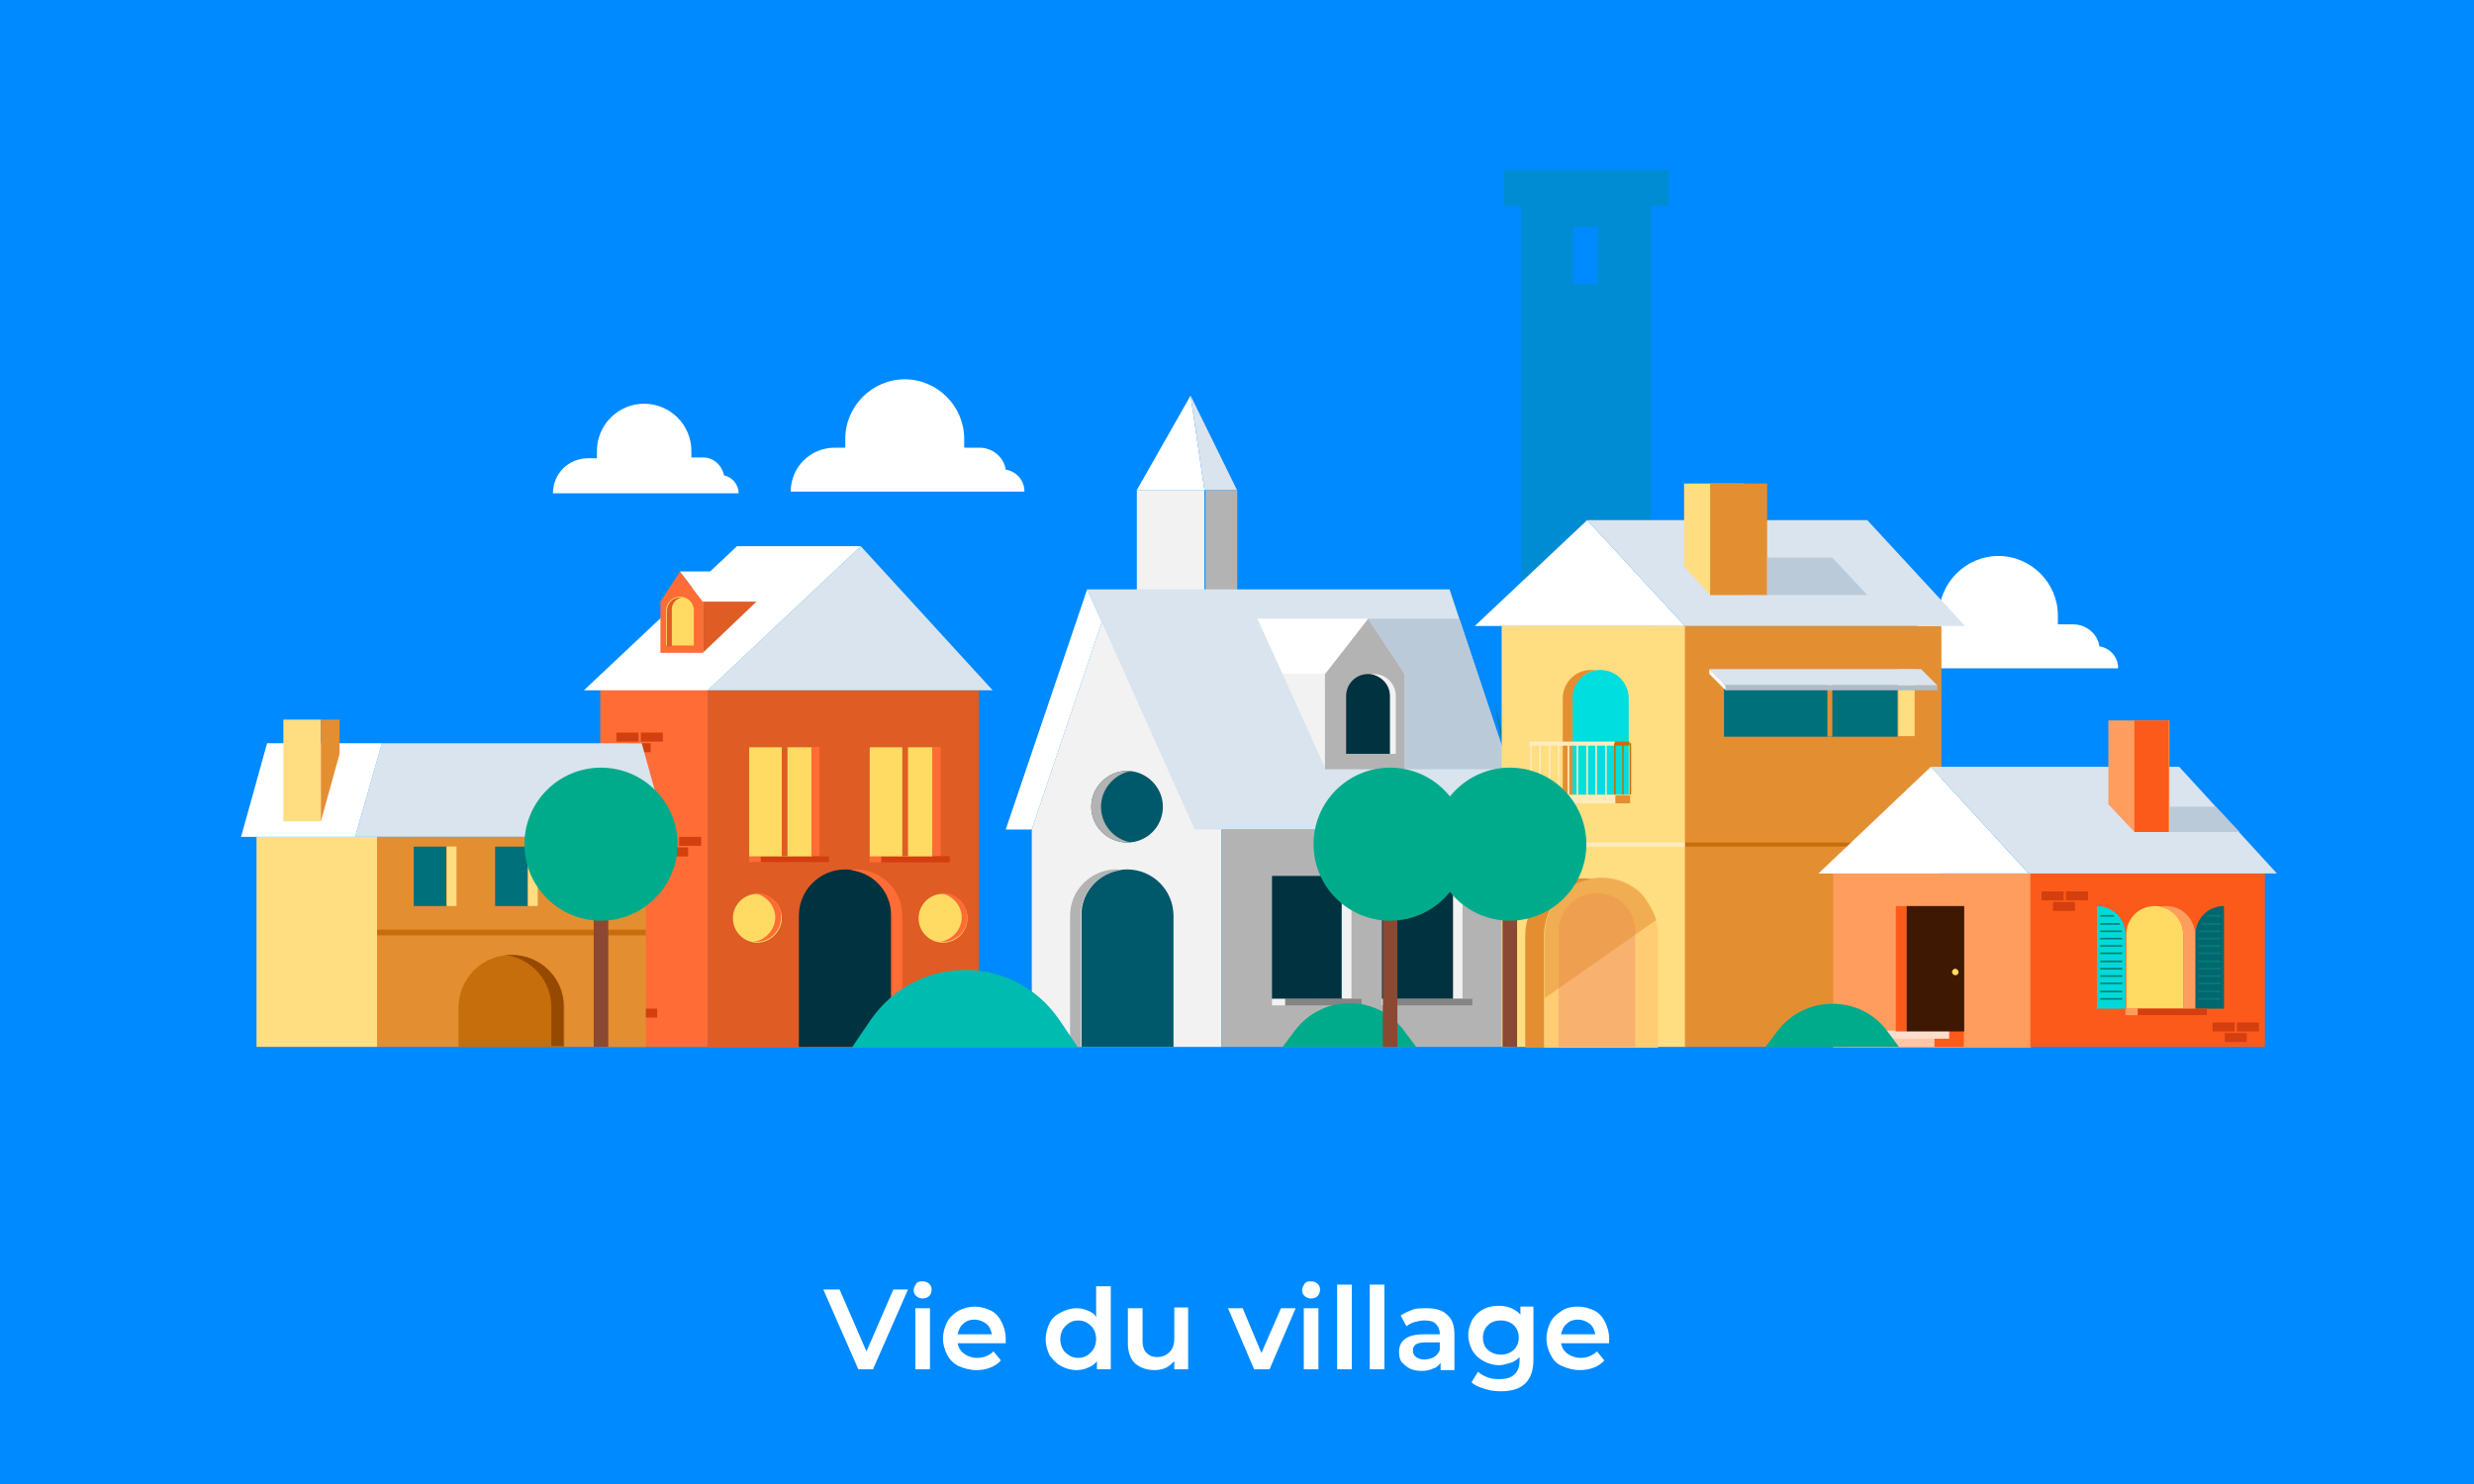 <?xml version="1.0" encoding="utf-8"?>
<svg xmlns="http://www.w3.org/2000/svg" xmlns:xlink="http://www.w3.org/1999/xlink" version="1.1" width="600" height="360" viewBox="0 0 600 360"><rect x="0" y="0" width="600" height="360" fill="#333333" stroke="none"/><svg xmlns:xlink="http://www.w3.org/1999/xlink" version="1.1" id="Calque_1" x="0" y="-19" viewBox="0 0 303.8 201.5" style="enable-background:new 0 0 303.8 201.5;" xml:space="preserve" width="600" height="398">
<style type="text/css">
	.st0{fill-rule:evenodd;clip-rule:evenodd;fill:#008AFF;}
	.st1{fill:#FFFFFF;}
	.st2{opacity:0.41;fill:#008F92;}
	.st3{fill:#DF5C25;}
	.st4{fill:#FF6C35;}
	.st5{fill:#D9E4EE;}
	.st6{fill:#D33F0F;}
	.st7{fill:#00333F;}
	.st8{fill:#FFDB63;}
	.st9{fill:#FFDD81;}
	.st10{fill:#E48E32;}
	.st11{fill:#00717A;}
	.st12{fill:#C56E0B;}
	.st13{fill:#954A00;}
	.st14{fill:#F2F2F2;}
	.st15{fill:#B3B3B3;}
	.st16{fill:#00596B;}
	.st17{fill:#858585;}
	.st18{fill:#BBCAD9;}
	.st19{fill:#007F6F;}
	.st20{fill:#FFEBBD;}
	.st21{fill:#00DEDF;}
	.st22{fill:#AFBBC9;}
	.st23{fill:#FFCC73;}
	.st24{fill:#F8B16E;}
	.st25{opacity:0.5;fill:#E48E32;}
	.st26{fill:#FF9D5E;}
	.st27{fill:#FC5A1A;}
	.st28{fill:#D2031F;}
	.st29{fill:#006771;}
	.st30{clip-path:url(#SVGID_2_);}
	.st31{fill:#00D8DC;}
	.st32{clip-path:url(#SVGID_4_);}
	.st33{fill:#FFDDCD;}
	.st34{fill:#FFC7A8;}
	.st35{fill:#3E1803;}
	.st36{fill:#00BBAF;}
	.st37{fill:#00AB8B;}
	.st38{fill:none;stroke:#8B4833;stroke-width:1.791;stroke-miterlimit:10;}
	.st39{fill:#008AFF;}
</style>
<rect x="0" class="st0" width="303.8" height="201.5"/>
<g>
	<path class="st1" d="M111.5,168l-4.3,9.8h-1.8l-4.3-9.8h2l3.3,7.6l3.3-7.6H111.5z"/>
	<path class="st1" d="M112.5,168.8c-0.2-0.2-0.3-0.4-0.3-0.7s0.1-0.5,0.3-0.8s0.5-0.3,0.8-0.3s0.6,0.1,0.8,0.3   c0.2,0.2,0.3,0.4,0.3,0.7c0,0.3-0.1,0.6-0.3,0.8c-0.2,0.2-0.5,0.3-0.8,0.3C113,169.1,112.7,169,112.5,168.8z M112.4,170.3h1.8v7.5   h-1.8V170.3z"/>
	<path class="st1" d="M123.5,174.6h-5.9c0.1,0.6,0.4,1,0.8,1.3s1,0.5,1.6,0.5c0.8,0,1.5-0.3,2-0.8l0.9,1.1c-0.3,0.4-0.8,0.7-1.3,0.9   s-1.1,0.3-1.7,0.3c-0.8,0-1.5-0.2-2.2-0.5c-0.6-0.3-1.1-0.8-1.4-1.4c-0.3-0.6-0.5-1.2-0.5-2c0-0.7,0.2-1.4,0.5-2   c0.3-0.6,0.8-1,1.4-1.4c0.6-0.3,1.3-0.5,2-0.5c0.7,0,1.4,0.2,2,0.5c0.6,0.3,1,0.8,1.3,1.4c0.3,0.6,0.5,1.3,0.5,2   C123.5,174.2,123.5,174.4,123.5,174.6z M118.3,172.2c-0.4,0.3-0.6,0.8-0.7,1.3h4.2c-0.1-0.5-0.3-1-0.7-1.3s-0.9-0.5-1.4-0.5   C119.2,171.7,118.7,171.8,118.3,172.2z"/>
	<path class="st1" d="M136.4,167.4v10.4h-1.7v-1c-0.3,0.4-0.6,0.6-1.1,0.8c-0.4,0.2-0.9,0.3-1.4,0.3c-0.7,0-1.4-0.2-1.9-0.5   c-0.6-0.3-1-0.8-1.4-1.3c-0.3-0.6-0.5-1.3-0.5-2s0.2-1.4,0.5-2s0.8-1,1.4-1.3c0.6-0.3,1.2-0.5,1.9-0.5c0.5,0,0.9,0.1,1.4,0.3   s0.8,0.4,1,0.8v-3.8H136.4z M133.5,176.1c0.3-0.2,0.6-0.5,0.8-0.8c0.2-0.4,0.3-0.8,0.3-1.2s-0.1-0.9-0.3-1.2   c-0.2-0.4-0.5-0.6-0.8-0.8s-0.7-0.3-1.1-0.3s-0.8,0.1-1.1,0.3c-0.3,0.2-0.6,0.5-0.8,0.8c-0.2,0.4-0.3,0.8-0.3,1.2s0.1,0.9,0.3,1.2   c0.2,0.4,0.5,0.6,0.8,0.8c0.3,0.2,0.7,0.3,1.1,0.3S133.2,176.3,133.5,176.1z"/>
	<path class="st1" d="M145.9,170.3v7.5h-1.7v-1c-0.3,0.3-0.6,0.6-1,0.8s-0.9,0.3-1.4,0.3c-1,0-1.8-0.3-2.4-0.8   c-0.6-0.6-0.9-1.4-0.9-2.5v-4.3h1.8v4c0,0.7,0.2,1.2,0.5,1.5s0.7,0.5,1.3,0.5c0.6,0,1.1-0.2,1.5-0.6s0.6-0.9,0.6-1.7v-3.8H145.9z"/>
	<path class="st1" d="M159.1,170.3l-3.2,7.5H154l-3.2-7.5h1.8l2.3,5.5l2.4-5.5H159.1z"/>
	<path class="st1" d="M160.2,168.8c-0.2-0.2-0.3-0.4-0.3-0.7s0.1-0.5,0.3-0.8s0.5-0.3,0.8-0.3s0.6,0.1,0.8,0.3   c0.2,0.2,0.3,0.4,0.3,0.7c0,0.3-0.1,0.6-0.3,0.8c-0.2,0.2-0.5,0.3-0.8,0.3C160.7,169.1,160.4,169,160.2,168.8z M160.1,170.3h1.8   v7.5h-1.8V170.3z"/>
	<path class="st1" d="M164.2,167.4h1.8v10.4h-1.8V167.4z"/>
	<path class="st1" d="M168.2,167.4h1.8v10.4h-1.8V167.4z"/>
	<path class="st1" d="M177.7,171.1c0.6,0.5,0.9,1.3,0.9,2.4v4.4h-1.7v-0.9c-0.2,0.3-0.5,0.6-0.9,0.7c-0.4,0.2-0.9,0.3-1.4,0.3   c-0.6,0-1.1-0.1-1.5-0.3s-0.7-0.5-1-0.8c-0.2-0.3-0.3-0.7-0.3-1.2c0-0.7,0.2-1.2,0.7-1.6c0.5-0.4,1.3-0.6,2.4-0.6h1.9v-0.1   c0-0.5-0.2-0.9-0.5-1.2c-0.3-0.3-0.8-0.4-1.4-0.4c-0.4,0-0.8,0.1-1.2,0.2s-0.7,0.3-1,0.5l-0.7-1.3c0.4-0.3,0.9-0.5,1.4-0.7   s1.1-0.2,1.8-0.2C176.2,170.3,177.1,170.5,177.7,171.1z M176.1,176.3c0.3-0.2,0.6-0.5,0.7-0.9v-0.9H175c-1,0-1.5,0.3-1.5,1   c0,0.3,0.1,0.6,0.4,0.8c0.3,0.2,0.6,0.3,1,0.3C175.3,176.6,175.7,176.5,176.1,176.3z"/>
	<path class="st1" d="M188.3,170.3v6.3c0,2.6-1.3,3.9-4,3.9c-0.7,0-1.4-0.1-2-0.3s-1.2-0.4-1.6-0.8l0.8-1.3c0.3,0.3,0.7,0.5,1.2,0.7   c0.5,0.2,1,0.2,1.5,0.2c0.8,0,1.4-0.2,1.8-0.6c0.4-0.4,0.6-0.9,0.6-1.7v-0.4c-0.3,0.3-0.7,0.6-1.1,0.7s-0.9,0.3-1.4,0.3   c-0.7,0-1.4-0.2-1.9-0.5c-0.6-0.3-1-0.7-1.4-1.3c-0.3-0.6-0.5-1.2-0.5-1.9s0.2-1.3,0.5-1.9c0.3-0.5,0.8-1,1.4-1.3   c0.6-0.3,1.2-0.4,1.9-0.4c0.5,0,1,0.1,1.5,0.3c0.4,0.2,0.8,0.4,1.1,0.8v-1H188.3z M185.9,175.4c0.4-0.4,0.6-0.9,0.6-1.5   c0-0.6-0.2-1.1-0.6-1.5s-1-0.6-1.6-0.6c-0.7,0-1.2,0.2-1.6,0.6c-0.4,0.4-0.6,0.9-0.6,1.5c0,0.6,0.2,1.2,0.6,1.5   c0.4,0.4,1,0.6,1.6,0.6C184.9,176,185.5,175.8,185.9,175.4z"/>
	<path class="st1" d="M197.6,174.6h-5.9c0.1,0.6,0.4,1,0.8,1.3s1,0.5,1.6,0.5c0.8,0,1.5-0.3,2-0.8l0.9,1.1c-0.3,0.4-0.8,0.7-1.3,0.9   c-0.5,0.2-1.1,0.3-1.7,0.3c-0.8,0-1.5-0.2-2.2-0.5s-1.1-0.8-1.4-1.4c-0.3-0.6-0.5-1.2-0.5-2c0-0.7,0.2-1.4,0.5-2   c0.3-0.6,0.8-1,1.4-1.4s1.3-0.5,2-0.5c0.7,0,1.4,0.2,2,0.5c0.6,0.3,1,0.8,1.3,1.4c0.3,0.6,0.5,1.3,0.5,2   C197.6,174.2,197.6,174.4,197.6,174.6z M192.4,172.2c-0.4,0.3-0.6,0.8-0.7,1.3h4.2c-0.1-0.5-0.3-1-0.7-1.3s-0.9-0.5-1.4-0.5   C193.3,171.7,192.8,171.8,192.4,172.2z"/>
</g>
<polygon class="st2" points="184.7,30.5 184.7,34.9 186.8,34.9 186.8,137.8 202.7,137.8 202.7,34.9 204.9,34.9 204.9,30.5 "/>
<path class="st1" d="M123.5,67.3c-0.2-1.5-1.6-2.7-3.2-2.7h-1.9v-1.1c0-4-3.3-7.3-7.3-7.3l0,0c-4,0-7.3,3.3-7.3,7.3v1.1h-1.3  c-3,0-5.4,2.4-5.4,5.4h28.7C125.8,68.6,124.8,67.5,123.5,67.3z"/>
<path class="st1" d="M257.8,89c-0.2-1.5-1.6-2.7-3.2-2.7h-1.9v-1.1c0-4-3.3-7.3-7.3-7.3l0,0c-4,0-7.3,3.3-7.3,7.3v1.1h-1.3  c-3,0-5.4,2.4-5.4,5.4h28.7C260.1,90.3,259.1,89.2,257.8,89z"/>
<path class="st1" d="M88.9,68c-0.2-1.2-1.3-2.2-2.5-2.2h-1.5V65c0-3.2-2.6-5.8-5.8-5.8l0,0c-3.2,0-5.8,2.6-5.8,5.8v0.9h-1.1  c-2.4,0-4.3,1.9-4.3,4.3h22.8C90.7,69.1,89.9,68.2,88.9,68z"/>
<rect x="86.9" y="94.4" class="st3" width="33.3" height="43.9"/>
<rect x="73.8" y="94.4" transform="matrix(-1 -1.224647e-16 1.224647e-16 -1 160.707 232.622)" class="st4" width="13.2" height="43.9"/>
<polygon class="st5" points="105.7,76.7 86.9,94.4 121.9,94.4 "/>
<polygon class="st1" points="90.5,76.7 71.7,94.4 86.9,94.4 105.7,76.7 "/>
<rect x="108.2" y="114.8" class="st6" width="8.4" height="0.7"/>
<rect x="106.8" y="114.8" class="st4" width="1.4" height="0.7"/>
<path class="st7" d="M103.8,116.4L103.8,116.4c-3.1,0-5.7,2.5-5.7,5.7v16.1h11.3v-16.1C109.5,119,106.9,116.4,103.8,116.4z"/>
<path class="st4" d="M105.1,116.4c3.1,0,5.7,2.5,5.7,5.7v16.1h-1.3v-16.1c0-2.9-2.2-5.3-5-5.6C104.6,116.5,104.9,116.4,105.1,116.4  L105.1,116.4z"/>
<g>
	<rect x="93.4" y="114.8" class="st6" width="8.4" height="0.7"/>
	<rect x="92" y="114.8" class="st4" width="1.4" height="0.7"/>
</g>
<g>
	<g>
		<rect x="92" y="101.4" class="st8" width="7.7" height="13.4"/>
		
			<rect x="99.7" y="101.4" transform="matrix(-1 -1.224647e-16 1.224647e-16 -1 200.337 216.147)" class="st4" width="1" height="13.4"/>
	</g>
	<rect x="96" y="101.2" class="st3" width="0.7" height="13.6"/>
</g>
<g>
	<rect x="108.2" y="114.8" class="st6" width="8.4" height="0.7"/>
	<rect x="106.8" y="114.8" class="st4" width="1.4" height="0.7"/>
</g>
<g>
	<g>
		<rect x="106.8" y="101.4" class="st8" width="7.7" height="13.4"/>
		
			<rect x="114.5" y="101.4" transform="matrix(-1 -1.224647e-16 1.224647e-16 -1 230.006 216.147)" class="st4" width="1" height="13.4"/>
	</g>
	<rect x="110.8" y="101.2" class="st3" width="0.7" height="13.6"/>
</g>
<polygon class="st3" points="86.3,89.8 92.9,83.5 86.3,83.5 "/>
<polygon class="st4" points="81.1,89.8 86.3,89.8 86.3,83.5 83.5,79.8 81.1,83.5 "/>
<polygon class="st1" points="96.8,79.8 83.5,79.8 86.3,83.5 92.9,83.5 "/>
<rect x="75.7" y="99.6" class="st6" width="2.7" height="1.1"/>
<rect x="78.7" y="99.6" class="st6" width="2.7" height="1.1"/>
<rect x="77.2" y="100.9" class="st6" width="2.7" height="1.1"/>
<rect x="80.4" y="112.4" class="st6" width="2.7" height="1.1"/>
<rect x="83.4" y="112.4" class="st6" width="2.7" height="1.1"/>
<rect x="81.8" y="113.7" class="st6" width="2.7" height="1.1"/>
<rect x="75" y="133.5" class="st6" width="2.7" height="1.1"/>
<rect x="78" y="133.5" class="st6" width="2.7" height="1.1"/>
<rect x="76.5" y="134.8" class="st6" width="2.7" height="1.1"/>
<path class="st8" d="M96,122.4c0-1.7-1.4-3-3-3c-1.7,0-3,1.4-3,3c0,1.7,1.4,3,3,3C94.6,125.4,96,124,96,122.4z"/>
<path class="st4" d="M92.9,119.3c-0.1,0-0.3,0-0.4,0c1.5,0.2,2.7,1.5,2.7,3c0,1.5-1.2,2.8-2.7,3c0.1,0,0.2,0,0.4,0c1.7,0,3-1.4,3-3  C96,120.7,94.6,119.3,92.9,119.3z"/>
<path class="st8" d="M118.8,122.4c0-1.7-1.4-3-3-3c-1.7,0-3,1.4-3,3c0,1.7,1.4,3,3,3C117.5,125.4,118.8,124,118.8,122.4z"/>
<path class="st4" d="M115.8,119.3c-0.1,0-0.2,0-0.4,0c1.5,0.2,2.7,1.5,2.7,3c0,1.5-1.2,2.8-2.7,3c0.1,0,0.2,0,0.4,0c1.7,0,3-1.4,3-3  C118.8,120.7,117.5,119.3,115.8,119.3z"/>
<path class="st8" d="M85.1,88.9h-3.3v-4.3c0-0.9,0.7-1.7,1.7-1.7l0,0c0.9,0,1.7,0.7,1.7,1.7V88.9z"/>
<path class="st3" d="M83.8,83c-0.1,0-0.2,0-0.3,0c-0.9,0-1.6,0.7-1.6,1.7v4.3h0.6v-4.3C82.4,83.8,83,83.1,83.8,83z"/>
<rect x="31.5" y="112.4" class="st9" width="14.8" height="25.8"/>
<polygon class="st5" points="82,112.4 43.6,112.4 46.9,100.9 78.8,100.9 "/>
<polygon class="st1" points="43.6,112.4 29.6,112.4 32.8,100.9 46.9,100.9 "/>
<rect x="46.3" y="112.4" class="st10" width="33" height="25.8"/>
<rect x="60.8" y="113.6" class="st11" width="4" height="7.3"/>
<rect x="50.8" y="113.6" class="st11" width="4" height="7.3"/>
<rect x="70.8" y="113.6" class="st11" width="4" height="7.3"/>
<rect x="74.8" y="113.6" transform="matrix(-1 -1.224647e-16 1.224647e-16 -1 150.808 234.491)" class="st9" width="1.2" height="7.3"/>
<rect x="64.8" y="113.6" transform="matrix(-1 -1.224647e-16 1.224647e-16 -1 130.833 234.491)" class="st9" width="1.2" height="7.3"/>
<rect x="54.8" y="113.6" transform="matrix(-1 -1.224647e-16 1.224647e-16 -1 110.858 234.491)" class="st9" width="1.2" height="7.3"/>
<path class="st12" d="M69.3,138.2h-13v-4.8c0-3.6,2.9-6.5,6.5-6.5l0,0c3.6,0,6.5,2.9,6.5,6.5V138.2z"/>
<path class="st13" d="M62.8,126.9L62.8,126.9c-0.3,0-0.5,0-0.8,0c3.2,0.4,5.7,3.1,5.7,6.4v4.8h1.5v-4.8  C69.3,129.8,66.4,126.9,62.8,126.9z"/>
<rect x="46.3" y="123.8" class="st12" width="33" height="0.7"/>
<rect x="34.8" y="98" class="st9" width="4.6" height="12.5"/>
<polygon class="st10" points="41.7,102.2 39.4,110.5 39.4,98 41.7,98 "/>
<polygon class="st14" points="150,111.5 135.3,86 126.7,111.5 126.7,138.2 150,138.2 "/>
<polygon class="st15" points="150,138.2 150,111.5 185.4,111.5 185.4,138.2 "/>
<path class="st16" d="M142.8,108.7c0-2.4-2-4.4-4.4-4.4c-2.4,0-4.4,2-4.4,4.4c0,2.4,2,4.4,4.4,4.4  C140.8,113.1,142.8,111.2,142.8,108.7z"/>
<path class="st15" d="M135.2,108.7c0-2.2,1.7-4.1,3.8-4.4c-0.2,0-0.4,0-0.6,0c-2.4,0-4.4,2-4.4,4.4c0,2.4,2,4.4,4.4,4.4  c0.2,0,0.4,0,0.6,0C136.8,112.8,135.2,110.9,135.2,108.7z"/>
<path class="st16" d="M138.4,116.4L138.4,116.4c3.1,0,5.7,2.5,5.7,5.7v16.1h-11.3v-16.1C132.7,119,135.3,116.4,138.4,116.4z"/>
<path class="st15" d="M137.1,116.4c-3.1,0-5.7,2.5-5.7,5.7v16.1h1.3v-16.1c0-2.9,2.2-5.3,5-5.6C137.5,116.5,137.3,116.4,137.1,116.4  L137.1,116.4z"/>
<rect x="156.2" y="117.2" class="st7" width="8.7" height="15.1"/>
<rect x="164.9" y="117.2" transform="matrix(-1 -1.224647e-16 1.224647e-16 -1 330.857 249.456)" class="st14" width="1.2" height="15.1"/>
<rect x="169.7" y="117.2" class="st7" width="8.7" height="15.1"/>
<rect x="178.4" y="117.2" transform="matrix(-1 -1.224647e-16 1.224647e-16 -1 357.992 249.456)" class="st14" width="1.1" height="15.1"/>
<rect x="139.6" y="69.8" class="st14" width="8.3" height="18.4"/>
<rect x="147.9" y="69.8" transform="matrix(-1 -1.224647e-16 1.224647e-16 -1 299.831 158.029)" class="st15" width="3.9" height="18.4"/>
<polygon class="st1" points="139.6,69.8 146.2,58.2 147.9,69.8 "/>
<polygon class="st5" points="147.9,69.8 146.2,58.2 151.9,69.8 "/>
<polygon class="st5" points="146.7,111.5 187.8,111.5 178,82 133.5,82 "/>
<polygon class="st1" points="135.3,86 126.7,111.5 123.5,111.5 133.5,82 "/>
<polygon class="st14" points="162.8,104.1 157.5,92.4 162.7,92.4 "/>
<polygon class="st15" points="172.5,104.1 162.7,104.1 162.7,92.4 168,85.6 172.5,92.4 "/>
<polygon class="st1" points="154.4,85.6 168,85.6 162.7,92.4 157.5,92.4 "/>
<rect x="157.8" y="132.3" class="st17" width="9.4" height="0.8"/>
<rect x="156.2" y="132.3" class="st14" width="1.6" height="0.8"/>
<rect x="171.4" y="132.3" class="st17" width="9.4" height="0.8"/>
<rect x="169.7" y="132.3" class="st14" width="1.6" height="0.8"/>
<path class="st7" d="M170.7,102.2h-5.4v-7.1c0-1.5,1.2-2.7,2.7-2.7l0,0c1.5,0,2.7,1.2,2.7,2.7V102.2z"/>
<path class="st14" d="M168.7,92.4L168.7,92.4c-0.1,0-0.2,0-0.4,0c1.3,0.2,2.4,1.3,2.4,2.7v7.1h0.7v-7.1  C171.4,93.6,170.2,92.4,168.7,92.4z"/>
<polygon class="st18" points="172.5,104.1 185.4,104.1 179.2,85.6 168,85.6 172.5,92.4 "/>
<polygon class="st19" points="183.6,96.3 191.5,138.2 194.3,138.2 "/>
<polygon class="st19" points="182.3,108.1 186.1,107.5 186.1,108.7 "/>
<polygon class="st19" points="182.3,114.8 187.7,114.2 187.7,115.4 "/>
<rect x="184.4" y="86.5" class="st9" width="22.6" height="51.7"/>
<rect x="206.9" y="86.5" class="st10" width="31.5" height="51.7"/>
<polygon class="st1" points="194.9,73.5 181.1,86.5 206.9,86.5 "/>
<polygon class="st5" points="229.3,73.5 194.9,73.5 206.9,86.5 241.3,86.5 "/>
<rect x="187.8" y="107.2" transform="matrix(-1 -1.224647e-16 1.224647e-16 -1 386.131 215.486)" class="st20" width="10.5" height="1"/>
<rect x="198.3" y="107.2" transform="matrix(-1 -1.224647e-16 1.224647e-16 -1 398.473 215.486)" class="st10" width="1.8" height="1"/>
<path class="st21" d="M200.1,107.2h-7.1V95.4c0-2,1.6-3.5,3.5-3.5l0,0c2,0,3.5,1.6,3.5,3.5V107.2z"/>
<path class="st10" d="M195.4,91.9c-2,0-3.5,1.6-3.5,3.5v11.8h1.2V95.4c0-1.8,1.3-3.2,2.9-3.5C195.8,91.9,195.6,91.9,195.4,91.9  L195.4,91.9z"/>
<g>
	<rect x="211.7" y="91.9" class="st11" width="21.3" height="8.2"/>
	
		<rect x="233" y="91.9" transform="matrix(-1 -1.224647e-16 1.224647e-16 -1 468.113 191.93)" class="st9" width="2" height="8.2"/>
</g>
<rect x="224.4" y="91.9" class="st10" width="0.6" height="8.2"/>
<polygon class="st5" points="235.9,91.8 209.9,91.8 211.9,93.8 237.9,93.8 "/>
<rect x="211.9" y="93.8" class="st22" width="26" height="0.6"/>
<polygon class="st1" points="209.9,91.8 209.9,92.4 211.9,94.4 211.9,93.8 "/>
<path class="st23" d="M203.6,124.5v13.8h-14v-13.8c0-3.9,3.1-7,7-7c1.9,0,3.7,0.8,4.9,2c0.8,0.8,1.5,1.9,1.8,3.1  C203.5,123.2,203.6,123.8,203.6,124.5z"/>
<path class="st10" d="M194.3,117.5c-3.9,0-7,3.1-7,7v13.8h2.3v-13.8c0-3.5,2.5-6.4,5.8-6.9C195.1,117.5,194.7,117.5,194.3,117.5  L194.3,117.5z"/>
<path class="st24" d="M200.8,138.2h-9.4V124c0-2.6,2.1-4.7,4.7-4.7l0,0c2.6,0,4.7,2.1,4.7,4.7V138.2z"/>
<rect x="206.9" y="113.1" class="st12" width="31.5" height="0.5"/>
<rect x="184.4" y="113.1" class="st20" width="22.5" height="0.5"/>
<rect x="198.2" y="100.7" class="st12" width="1.9" height="0.5"/>
<rect x="187.8" y="100.7" class="st20" width="10.5" height="0.5"/>
<rect x="198.2" y="100.9" class="st12" width="0.2" height="6.3"/>
<rect x="197.1" y="100.9" class="st20" width="0.2" height="6.3"/>
<rect x="195.9" y="100.9" class="st20" width="0.2" height="6.3"/>
<rect x="194.8" y="100.9" class="st20" width="0.2" height="6.3"/>
<rect x="193.6" y="100.9" class="st20" width="0.2" height="6.3"/>
<rect x="192.5" y="100.9" class="st20" width="0.2" height="6.3"/>
<rect x="191.3" y="100.9" class="st20" width="0.2" height="6.3"/>
<rect x="190.2" y="100.9" class="st20" width="0.2" height="6.3"/>
<rect x="189" y="100.9" class="st20" width="0.2" height="6.3"/>
<rect x="187.9" y="100.9" class="st20" width="0.2" height="6.3"/>
<rect x="199.2" y="100.9" class="st12" width="0.2" height="6.3"/>
<rect x="200.1" y="100.9" class="st12" width="0.2" height="6.3"/>
<path class="st25" d="M203.4,122.6l-13.7,9.6v-7.8c0-3.9,3.1-7,7-7c1.9,0,3.7,0.8,4.9,2C202.4,120.4,203,121.5,203.4,122.6z"/>
<polygon class="st9" points="214.2,82.7 210,82.7 206.8,79.2 206.8,69 214.2,69 "/>
<rect x="210" y="69" class="st10" width="7" height="13.7"/>
<polygon class="st18" points="225,78.1 217,78.1 217,82.7 229.3,82.7 "/>
<rect x="225.1" y="116.9" class="st26" width="24.3" height="21.4"/>
<rect x="249.4" y="116.9" transform="matrix(-1 -1.224647e-16 1.224647e-16 -1 527.524 255.104)" class="st27" width="28.8" height="21.4"/>
<polygon class="st1" points="237.1,103.8 223.3,116.9 249.1,116.9 "/>
<polygon class="st5" points="267.6,103.8 237.1,103.8 249.1,116.9 279.6,116.9 "/>
<polygon class="st26" points="266.4,111.8 262.1,111.8 258.9,108.4 258.9,98.1 266.4,98.1 "/>
<rect x="262.1" y="98.1" class="st27" width="4.2" height="13.7"/>
<path class="st28" d="M262.2,109.5"/>
<g>
	<path class="st8" d="M261,133.5h7.1v-9.1c0-2-1.6-3.5-3.5-3.5l0,0c-2,0-3.5,1.6-3.5,3.5V133.5z"/>
	<path class="st26" d="M266,120.9L266,120.9c-0.3,0-0.5,0-0.7,0.1c1.6,0.3,2.8,1.8,2.8,3.5v9.1h1.5v-9.1   C269.5,122.5,268,120.9,266,120.9z"/>
	<g>
		<path class="st29" d="M273.1,120.9c-2,0-3.5,1.6-3.5,3.5v9.1h3.5V120.9z"/>
		<g>
			<defs>
				<path id="SVGID_1_" d="M270,133.1v-8.7c0-1.6,1.2-2.9,2.7-3.1v11.8H270z"/>
			</defs>
			<clipPath id="SVGID_2_">
				<use xlink:href="#SVGID_1_" style="overflow:visible;"/>
			</clipPath>
			<g class="st30">
				<path class="st19" d="M274.2,120.4h-5.3c-0.1,0-0.1-0.1-0.1-0.1s0.1-0.1,0.1-0.1h5.3c0.1,0,0.1,0.1,0.1,0.1      S274.3,120.4,274.2,120.4z"/>
				<path class="st19" d="M274.2,121.3h-5.3c-0.1,0-0.1-0.1-0.1-0.1c0-0.1,0.1-0.1,0.1-0.1h5.3c0.1,0,0.1,0.1,0.1,0.1      C274.4,121.3,274.3,121.3,274.2,121.3z"/>
				<path class="st19" d="M274.2,122.2h-5.3c-0.1,0-0.1-0.1-0.1-0.1c0-0.1,0.1-0.1,0.1-0.1h5.3c0.1,0,0.1,0.1,0.1,0.1      C274.4,122.2,274.3,122.2,274.2,122.2z"/>
				<path class="st19" d="M274.2,123.2h-5.3c-0.1,0-0.1-0.1-0.1-0.1c0-0.1,0.1-0.1,0.1-0.1h5.3c0.1,0,0.1,0.1,0.1,0.1      C274.4,123.1,274.3,123.2,274.2,123.2z"/>
				<path class="st19" d="M274.2,124.1h-5.3c-0.1,0-0.1-0.1-0.1-0.1c0-0.1,0.1-0.1,0.1-0.1h5.3c0.1,0,0.1,0.1,0.1,0.1      C274.4,124,274.3,124.1,274.2,124.1z"/>
				<path class="st19" d="M274.2,125h-5.3c-0.1,0-0.1-0.1-0.1-0.1c0-0.1,0.1-0.1,0.1-0.1h5.3c0.1,0,0.1,0.1,0.1,0.1      C274.4,124.9,274.3,125,274.2,125z"/>
				<path class="st19" d="M274.2,125.9h-5.3c-0.1,0-0.1-0.1-0.1-0.1c0-0.1,0.1-0.1,0.1-0.1h5.3c0.1,0,0.1,0.1,0.1,0.1      C274.4,125.9,274.3,125.9,274.2,125.9z"/>
				<path class="st19" d="M274.2,126.8h-5.3c-0.1,0-0.1-0.1-0.1-0.1c0-0.1,0.1-0.1,0.1-0.1h5.3c0.1,0,0.1,0.1,0.1,0.1      C274.4,126.8,274.3,126.8,274.2,126.8z"/>
				<path class="st19" d="M274.2,127.8h-5.3c-0.1,0-0.1-0.1-0.1-0.1c0-0.1,0.1-0.1,0.1-0.1h5.3c0.1,0,0.1,0.1,0.1,0.1      C274.4,127.7,274.3,127.8,274.2,127.8z"/>
				<path class="st19" d="M274.2,128.7h-5.3c-0.1,0-0.1-0.1-0.1-0.1c0-0.1,0.1-0.1,0.1-0.1h5.3c0.1,0,0.1,0.1,0.1,0.1      C274.4,128.6,274.3,128.7,274.2,128.7z"/>
				<path class="st19" d="M274.2,129.6h-5.3c-0.1,0-0.1-0.1-0.1-0.1c0-0.1,0.1-0.1,0.1-0.1h5.3c0.1,0,0.1,0.1,0.1,0.1      C274.4,129.6,274.3,129.6,274.2,129.6z"/>
				<path class="st19" d="M274.2,130.5h-5.3c-0.1,0-0.1-0.1-0.1-0.1c0-0.1,0.1-0.1,0.1-0.1h5.3c0.1,0,0.1,0.1,0.1,0.1      C274.4,130.5,274.3,130.5,274.2,130.5z"/>
				<path class="st19" d="M274.2,131.5h-5.3c-0.1,0-0.1-0.1-0.1-0.1c0-0.1,0.1-0.1,0.1-0.1h5.3c0.1,0,0.1,0.1,0.1,0.1      C274.4,131.4,274.3,131.5,274.2,131.5z"/>
				<path class="st19" d="M274.2,132.4h-5.3c-0.1,0-0.1-0.1-0.1-0.1c0-0.1,0.1-0.1,0.1-0.1h5.3c0.1,0,0.1,0.1,0.1,0.1      C274.4,132.3,274.3,132.4,274.2,132.4z"/>
				<path class="st19" d="M274.2,133.3h-5.3c-0.1,0-0.1-0.1-0.1-0.1c0-0.1,0.1-0.1,0.1-0.1h5.3c0.1,0,0.1,0.1,0.1,0.1      C274.4,133.2,274.3,133.3,274.2,133.3z"/>
				<path class="st19" d="M274.2,134.2h-5.3c-0.1,0-0.1-0.1-0.1-0.1c0-0.1,0.1-0.1,0.1-0.1h5.3c0.1,0,0.1,0.1,0.1,0.1      C274.4,134.2,274.3,134.2,274.2,134.2z"/>
			</g>
		</g>
	</g>
	<g>
		<path class="st31" d="M257.5,120.9c2,0,3.5,1.6,3.5,3.5v9.1h-3.5V120.9z"/>
		<g>
			<defs>
				<path id="SVGID_3_" d="M260.6,133.1v-8.7c0-1.6-1.2-2.9-2.7-3.1v11.8H260.6z"/>
			</defs>
			<clipPath id="SVGID_4_">
				<use xlink:href="#SVGID_3_" style="overflow:visible;"/>
			</clipPath>
			<g class="st32">
				<path class="st19" d="M261.6,120.4h-5.3c-0.1,0-0.1-0.1-0.1-0.1s0.1-0.1,0.1-0.1h5.3c0.1,0,0.1,0.1,0.1,0.1      S261.7,120.4,261.6,120.4z"/>
				<path class="st19" d="M261.6,121.3h-5.3c-0.1,0-0.1-0.1-0.1-0.1c0-0.1,0.1-0.1,0.1-0.1h5.3c0.1,0,0.1,0.1,0.1,0.1      C261.7,121.3,261.7,121.3,261.6,121.3z"/>
				<path class="st19" d="M261.6,122.2h-5.3c-0.1,0-0.1-0.1-0.1-0.1c0-0.1,0.1-0.1,0.1-0.1h5.3c0.1,0,0.1,0.1,0.1,0.1      C261.7,122.2,261.7,122.2,261.6,122.2z"/>
				<path class="st19" d="M261.6,123.2h-5.3c-0.1,0-0.1-0.1-0.1-0.1c0-0.1,0.1-0.1,0.1-0.1h5.3c0.1,0,0.1,0.1,0.1,0.1      C261.7,123.1,261.7,123.2,261.6,123.2z"/>
				<path class="st19" d="M261.6,124.1h-5.3c-0.1,0-0.1-0.1-0.1-0.1c0-0.1,0.1-0.1,0.1-0.1h5.3c0.1,0,0.1,0.1,0.1,0.1      C261.7,124,261.7,124.1,261.6,124.1z"/>
				<path class="st19" d="M261.6,125h-5.3c-0.1,0-0.1-0.1-0.1-0.1c0-0.1,0.1-0.1,0.1-0.1h5.3c0.1,0,0.1,0.1,0.1,0.1      C261.7,124.9,261.7,125,261.6,125z"/>
				<path class="st19" d="M261.6,125.9h-5.3c-0.1,0-0.1-0.1-0.1-0.1c0-0.1,0.1-0.1,0.1-0.1h5.3c0.1,0,0.1,0.1,0.1,0.1      C261.7,125.9,261.7,125.9,261.6,125.9z"/>
				<path class="st19" d="M261.6,126.8h-5.3c-0.1,0-0.1-0.1-0.1-0.1c0-0.1,0.1-0.1,0.1-0.1h5.3c0.1,0,0.1,0.1,0.1,0.1      C261.7,126.8,261.7,126.8,261.6,126.8z"/>
				<path class="st19" d="M261.6,127.8h-5.3c-0.1,0-0.1-0.1-0.1-0.1c0-0.1,0.1-0.1,0.1-0.1h5.3c0.1,0,0.1,0.1,0.1,0.1      C261.7,127.7,261.7,127.8,261.6,127.8z"/>
				<path class="st19" d="M261.6,128.7h-5.3c-0.1,0-0.1-0.1-0.1-0.1c0-0.1,0.1-0.1,0.1-0.1h5.3c0.1,0,0.1,0.1,0.1,0.1      C261.7,128.6,261.7,128.7,261.6,128.7z"/>
				<path class="st19" d="M261.6,129.6h-5.3c-0.1,0-0.1-0.1-0.1-0.1c0-0.1,0.1-0.1,0.1-0.1h5.3c0.1,0,0.1,0.1,0.1,0.1      C261.7,129.6,261.7,129.6,261.6,129.6z"/>
				<path class="st19" d="M261.6,130.5h-5.3c-0.1,0-0.1-0.1-0.1-0.1c0-0.1,0.1-0.1,0.1-0.1h5.3c0.1,0,0.1,0.1,0.1,0.1      C261.7,130.5,261.7,130.5,261.6,130.5z"/>
				<path class="st19" d="M261.6,131.5h-5.3c-0.1,0-0.1-0.1-0.1-0.1c0-0.1,0.1-0.1,0.1-0.1h5.3c0.1,0,0.1,0.1,0.1,0.1      C261.7,131.4,261.7,131.5,261.6,131.5z"/>
				<path class="st19" d="M261.6,132.4h-5.3c-0.1,0-0.1-0.1-0.1-0.1c0-0.1,0.1-0.1,0.1-0.1h5.3c0.1,0,0.1,0.1,0.1,0.1      C261.7,132.3,261.7,132.4,261.6,132.4z"/>
				<path class="st19" d="M261.6,133.3h-5.3c-0.1,0-0.1-0.1-0.1-0.1c0-0.1,0.1-0.1,0.1-0.1h5.3c0.1,0,0.1,0.1,0.1,0.1      C261.7,133.2,261.7,133.3,261.6,133.3z"/>
				<path class="st19" d="M261.6,134.2h-5.3c-0.1,0-0.1-0.1-0.1-0.1c0-0.1,0.1-0.1,0.1-0.1h5.3c0.1,0,0.1,0.1,0.1,0.1      C261.7,134.2,261.7,134.2,261.6,134.2z"/>
			</g>
		</g>
	</g>
</g>
<g>
	<rect x="262.5" y="133.5" class="st6" width="8.5" height="0.8"/>
	<rect x="261" y="133.5" class="st26" width="1.5" height="0.8"/>
</g>
<rect x="250.7" y="119.1" class="st6" width="2.7" height="1.1"/>
<rect x="253.7" y="119.1" class="st6" width="2.7" height="1.1"/>
<rect x="252.1" y="120.4" class="st6" width="2.7" height="1.1"/>
<rect x="271.7" y="135.2" class="st6" width="2.7" height="1.1"/>
<rect x="274.7" y="135.2" class="st6" width="2.7" height="1.1"/>
<rect x="273.2" y="136.5" class="st6" width="2.7" height="1.1"/>
<rect x="228.8" y="136.3" transform="matrix(-1 -1.224647e-16 1.224647e-16 -1 468.209 273.502)" class="st33" width="10.5" height="1"/>
<rect x="239.4" y="136.3" transform="matrix(-1 -1.224647e-16 1.224647e-16 -1 480.554 273.502)" class="st27" width="1.8" height="1"/>
<rect x="227" y="137.3" transform="matrix(-1 -1.224647e-16 1.224647e-16 -1 464.593 275.496)" class="st34" width="10.5" height="1"/>
<rect x="237.6" y="137.3" transform="matrix(-1 -1.224647e-16 1.224647e-16 -1 478.743 275.496)" class="st27" width="3.6" height="1"/>
<rect x="234.1" y="120.9" class="st35" width="7.1" height="15.4"/>
<rect x="232.8" y="120.9" class="st27" width="1.3" height="15.4"/>
<path class="st8" d="M240.5,129c0-0.2-0.2-0.4-0.4-0.4c-0.2,0-0.4,0.2-0.4,0.4c0,0.2,0.2,0.4,0.4,0.4  C240.3,129.4,240.5,129.3,240.5,129z"/>
<polygon class="st18" points="272.1,108.7 266.4,108.7 266.4,111.8 275,111.8 "/>
<path class="st36" d="M130.1,134.9l2.3,3.4h-27.8l2.3-3.4C112.6,126.7,124.5,126.7,130.1,134.9z"/>
<path class="st37" d="M231.7,136.2l1.5,2h-16.4l1.5-2C221.7,131.8,228.4,131.8,231.7,136.2z"/>
<path class="st37" d="M172.4,136.2l1.5,2h-16.4l1.5-2C162.4,131.7,169.1,131.7,172.4,136.2z"/>
<line class="st38" x1="73.8" y1="138.2" x2="73.8" y2="117.1"/>
<circle class="st37" cx="73.8" cy="113.3" r="9.4"/>
<line class="st38" x1="185.4" y1="138.2" x2="185.4" y2="117.1"/>
<circle class="st37" cx="185.4" cy="113.3" r="9.4"/>
<line class="st38" x1="170.7" y1="138.2" x2="170.7" y2="117.1"/>
<circle class="st37" cx="170.7" cy="113.3" r="9.4"/>
<rect x="193.2" y="37.5" class="st39" width="3" height="7"/>
</svg></svg>

